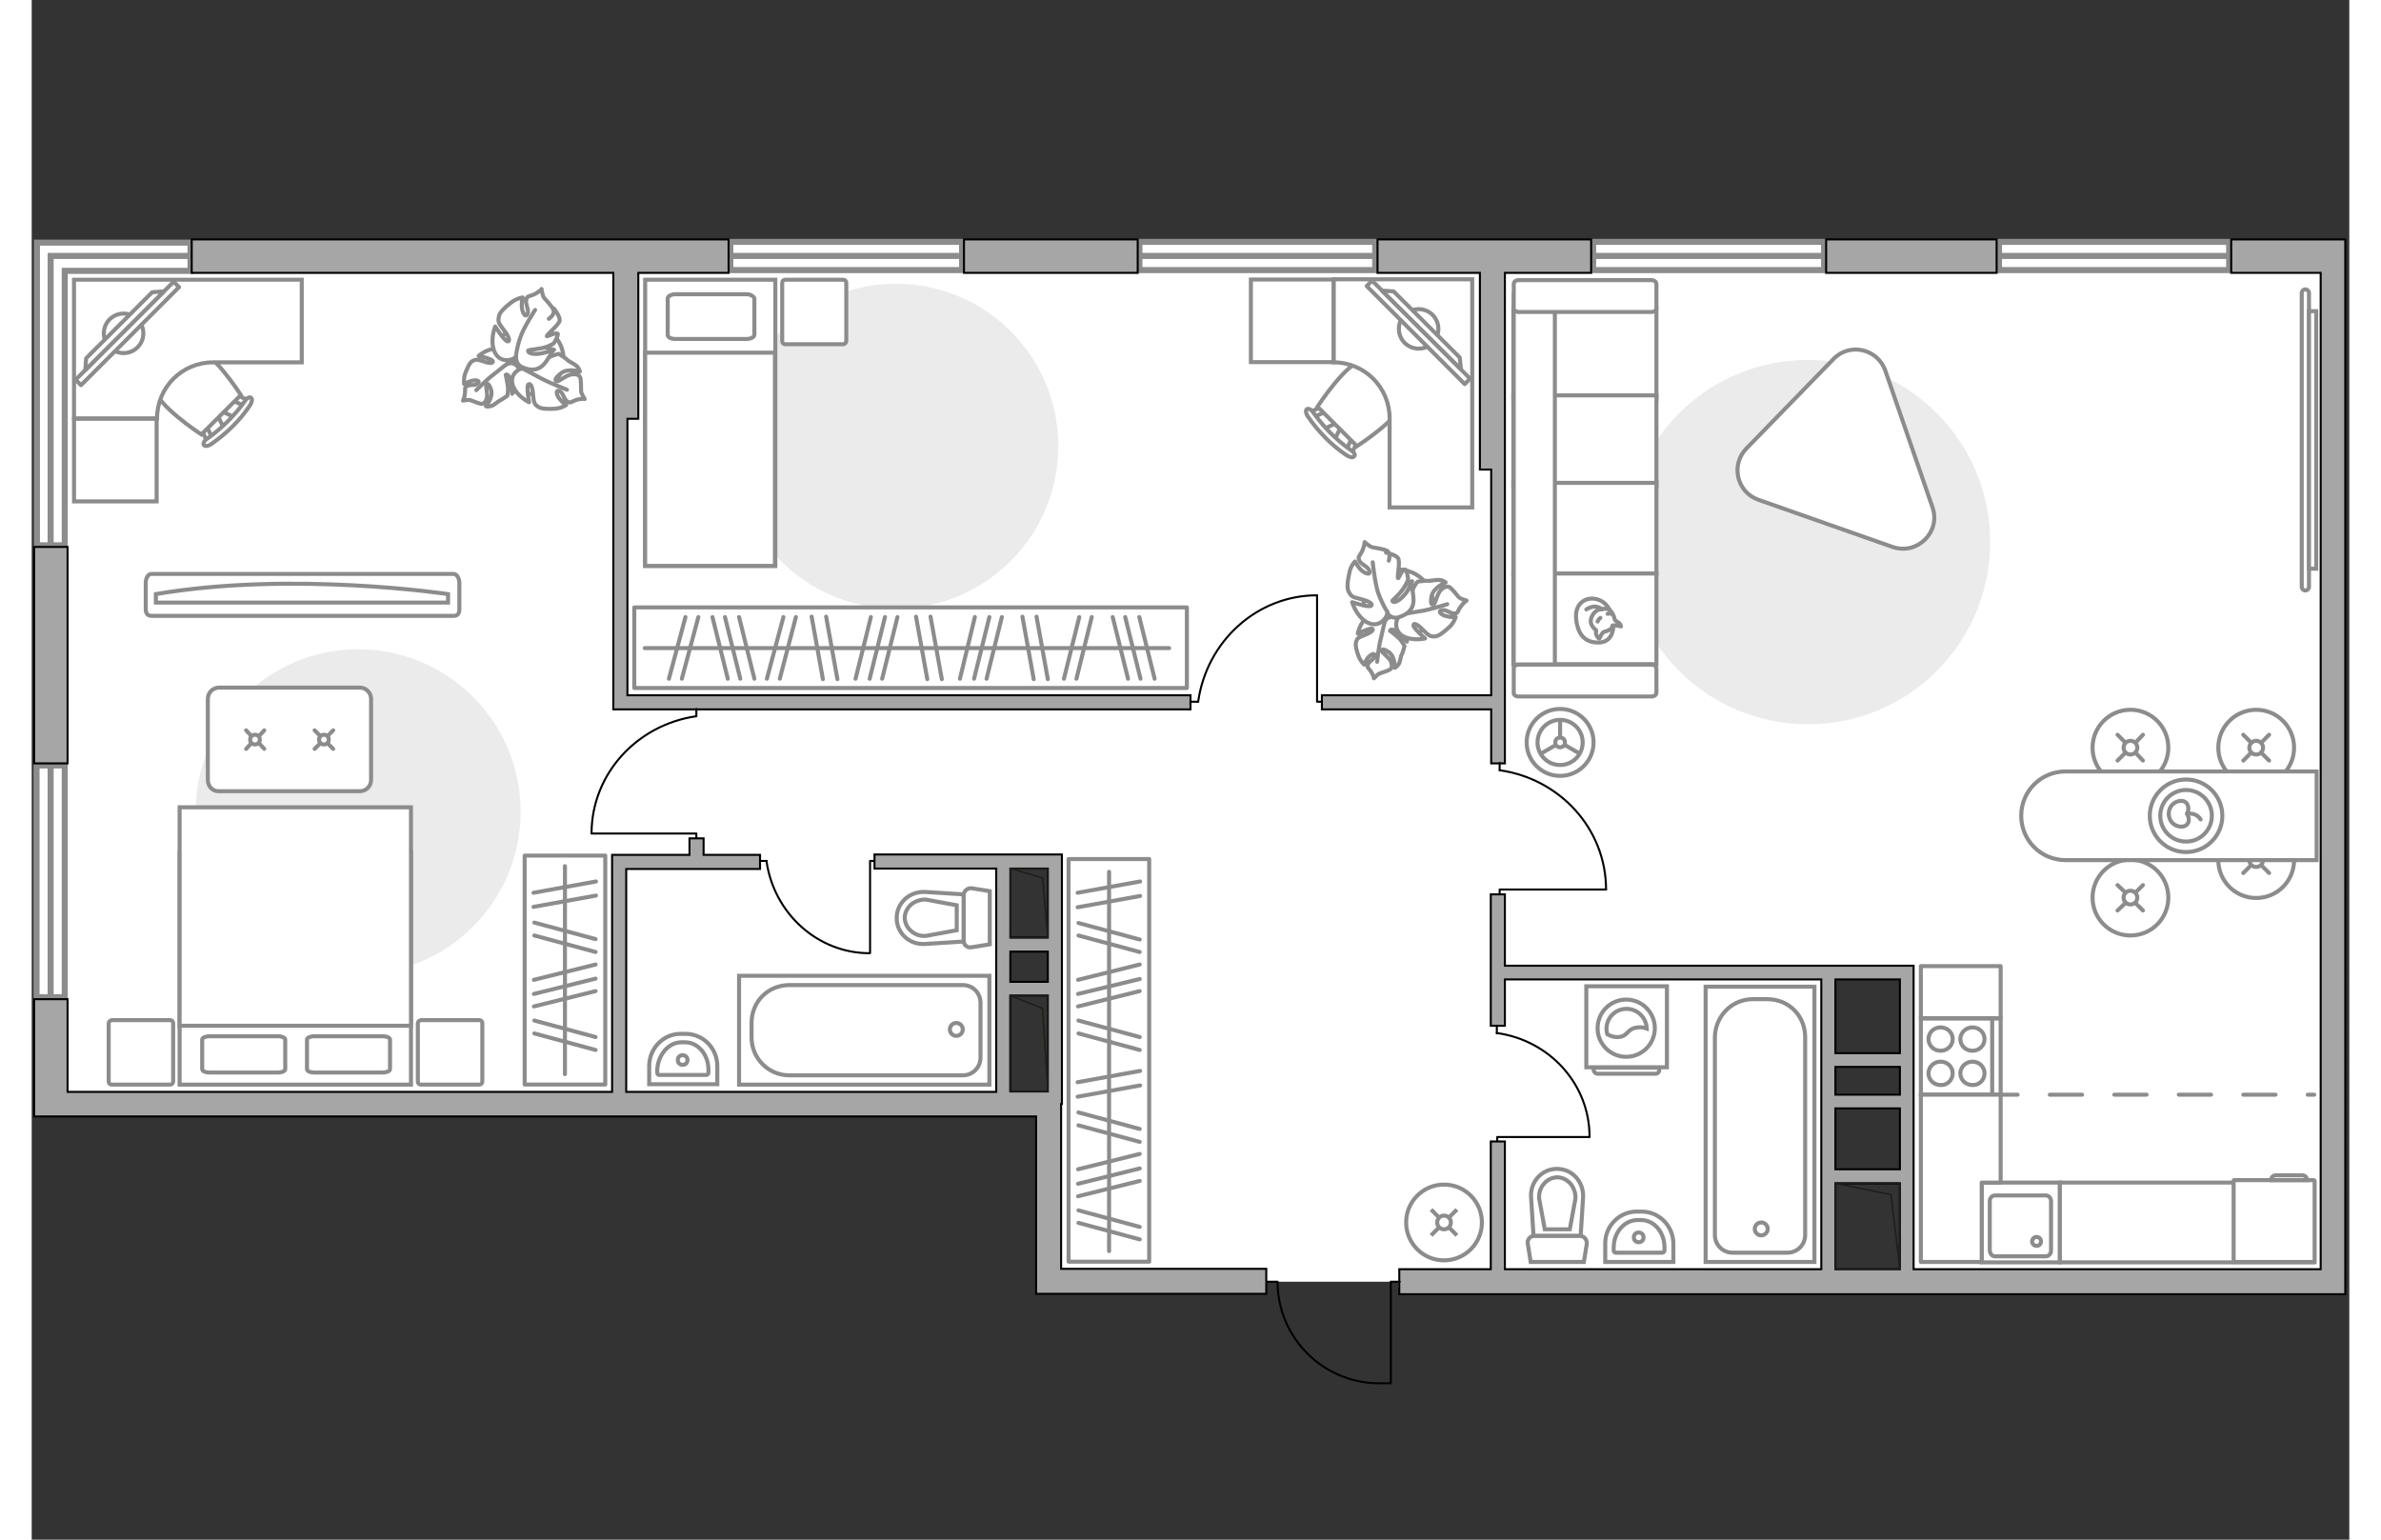 <?xml version="1.0" encoding="utf-8"?>
<!-- Generator: Adobe Illustrator 27.2.0, SVG Export Plug-In . SVG Version: 6.00 Build 0)  -->
<svg version="1.1" xmlns="http://www.w3.org/2000/svg" xmlns:xlink="http://www.w3.org/1999/xlink" x="0px" y="0px"
	 viewBox="0 0 575 382" style="enable-background:new 0 0 575 382;" xml:space="preserve" width="883" height="571">
<rect x="0" y="0" width="575" height="382" fill="#333333" stroke="none"/>
<style type="text/css">
	.st0{fill:#FFFFFF;}
	.st1{fill:#FFFFFF;stroke:#8C8C8C;stroke-width:1.5;stroke-linecap:round;stroke-miterlimit:10;}
	.st2{fill:none;stroke:#8C8C8C;stroke-width:1.5;stroke-linecap:round;stroke-miterlimit:10;}
	.st3{fill:#A6A6A6;stroke:#000000;stroke-width:0.5;stroke-miterlimit:10;}
	.st4{fill:none;stroke:#000000;stroke-width:0.5;stroke-linecap:round;stroke-linejoin:round;stroke-miterlimit:10;}
	.st5{fill:none;stroke:#1E1E1C;stroke-width:0.4;stroke-linecap:round;stroke-linejoin:round;stroke-miterlimit:10;}
	.st6{fill:none;stroke:#8C8C8C;stroke-linecap:round;stroke-linejoin:round;stroke-miterlimit:10;stroke-dasharray:8;}
	.st7{fill:#FFFFFF;stroke:#8C8C8C;stroke-miterlimit:10;}
	.st8{fill:#EBEBEB;}
	.st9{fill:#FFFFFF;stroke:#8C8C8C;stroke-linecap:round;stroke-linejoin:round;stroke-miterlimit:10;}
	.st10{fill:#FFFFFF;stroke:#8C8C8C;stroke-linecap:round;stroke-miterlimit:10;}
	.st11{fill:none;stroke:#8C8C8C;stroke-linecap:round;stroke-linejoin:round;stroke-miterlimit:10;}
	.st12{fill-rule:evenodd;clip-rule:evenodd;fill:#FFFFFF;fill-opacity:0.1;stroke:#8C8C8C;stroke-miterlimit:10;}
</style>
<g id="bg_1_">
	<polygon class="st0" points="3.1,63.4 3.1,273.9 239.5,273.9 239.5,213.8 254,213.8 254,273.9 445.8,273.9 445.8,241.3 
		465.2,241.3 465.2,273.9 569.6,273.9 569.6,63.4 	"/>
	<polygon class="st0" points="254.4,221.8 254.4,319.5 304.8,319.5 304.8,318 339.1,318 339.1,319.5 444.3,319.5 444.3,241.3 
		466.8,241.3 466.8,319.5 569,319.5 569,221.8 	"/>
</g>
<g id="windows_1_">
	<g>
		
			<rect x="173.4" y="60" transform="matrix(-1 -4.612814e-07 4.612814e-07 -1 404.229 127.011)" class="st1" width="57.5" height="7"/>
		<line class="st1" x1="230.9" y1="63.5" x2="173.4" y2="63.5"/>
	</g>
	<g>
		
			<rect x="-24" y="215.2" transform="matrix(-1.148708e-07 1 -1 -1.148708e-07 223.402 213.907)" class="st1" width="57.5" height="7"/>
		<line class="st1" x1="4.7" y1="189.9" x2="4.7" y2="247.4"/>
	</g>
	<g>
		
			<rect x="274.9" y="60" transform="matrix(-1 -4.538351e-07 4.538351e-07 -1 608.22 127.011)" class="st1" width="58.5" height="7"/>
		<line class="st1" x1="333.3" y1="63.5" x2="274.9" y2="63.5"/>
	</g>
	<g>
		
			<rect x="387.4" y="60" transform="matrix(-1 -4.631221e-07 4.631221e-07 -1 832.093 127.011)" class="st1" width="57.3" height="7"/>
		<line class="st1" x1="444.7" y1="63.5" x2="387.4" y2="63.5"/>
	</g>
	<g>
		
			<rect x="488" y="60" transform="matrix(-1 -4.644395e-07 4.644395e-07 -1 1033.187 127.011)" class="st1" width="57.1" height="7"/>
		<line class="st1" x1="545.2" y1="63.5" x2="488" y2="63.5"/>
	</g>
	<polygon class="st1" points="39.4,60.2 1.3,60.2 1.3,67.2 1.3,67.2 1.3,135.3 8.2,135.3 8.2,67.2 39.4,67.2 	"/>
	<polyline class="st2" points="4.7,135.1 4.7,63.5 39.4,63.5 	"/>
</g>
<g id="plan">
	<g>
		<rect x="0.6" y="135.7" class="st3" width="8.3" height="53.7"/>
		<rect x="231.3" y="59.4" class="st3" width="43.1" height="8.3"/>
		<rect x="445.2" y="59.4" class="st3" width="42.3" height="8.3"/>
		<path class="st3" d="M545.7,59.4v8.3h22.2v247.2h-101v-75.3h-1.7h-1.7h-98v-17.7h-3.5v17.7v3.5v11.4h3.5V243H444v47.1v3.5v21.3
			h-78.5v-31.7h-3.5v31.7h-22.7v6.2h228.5h3.1h3.1V67.7v-2.9v-5.4H545.7z M447.5,264.7h16v6.9h-16V264.7z M463.5,243v18.3h-16V243
			H463.5z M447.5,275h16v15.1h-16V275z M447.5,293.6h16v21.3h-16V293.6z"/>
		<path class="st3" d="M255.6,273.9v-3.1v-58.8h-2.4h-1.1h-43v3.5h30.2v17.1v3.5v7.5v3.5v23.8h-91.8v-55.3h33.2v-3.5h-14v-4.1h-3.5
			v4.1h-15.7h-3.5v3.5v55.3H8.9v-23H0.6V277h4.1h4.1h240.4v44h1.6h4.6h50.9v-6.2h-50.9V273.9z M242.8,215.5h9.3v17.1h-9.3V215.5z
			 M242.8,236.1h9.3v7.5h-9.3V236.1z M242.8,270.8V247h9.3v23.8h-2.8H242.8z"/>
		<polygon class="st3" points="144.3,102.4 144.3,103.9 144.3,176 144.9,176 147.8,176 287.5,176 287.5,172.5 147.8,172.5 
			147.8,103.9 150.5,103.9 150.5,67.7 172.9,67.7 172.9,59.4 39.7,59.4 39.7,67.7 144.3,67.7 		"/>
		<polygon class="st3" points="362.1,189.4 365.5,189.4 365.5,116.5 365.5,105.9 365.5,67.7 386.9,67.7 386.9,59.4 333.9,59.4 
			333.9,67.7 359.3,67.7 359.3,116.5 362.1,116.5 362.1,172.5 320.1,172.5 320.1,176 362.1,176 		"/>
	</g>
	<path class="st4" d="M339.4,318h-2.2l0,25.2h-2.9c-13.9,0-25.2-11.3-25.2-25.2v0h-2.7"/>
	<g>
		<polyline class="st5" points="242.8,247 250.8,250.2 252.1,270.8 		"/>
		
			<rect x="235.5" y="254.3" transform="matrix(1.741213e-07 1 -1 1.741213e-07 506.352 11.485)" class="st5" width="23.8" height="9.3"/>
	</g>
	<g>
		<polyline class="st5" points="242.8,215.5 250.8,217.8 252.1,232.6 		"/>
		
			<rect x="238.9" y="219.4" transform="matrix(2.420797e-07 1 -1 2.420797e-07 471.509 -23.357)" class="st5" width="17.1" height="9.3"/>
	</g>
	<g>
		<polyline class="st5" points="447.5,293.6 461.3,296.4 463.5,314.9 		"/>
		
			<rect x="444.8" y="296.2" transform="matrix(2.744954e-07 1 -1 2.744954e-07 759.703 -151.289)" class="st5" width="21.3" height="16"/>
	</g>
	<line class="st6" x1="468.7" y1="271.6" x2="566.3" y2="271.6"/>
	<g>
		<path id="Vector_142_00000155106382315033966630000006547728308832795523_" class="st7" d="M468.7,252.7l0,18.9h19.8l0-18.9
			L468.7,252.7z"/>
		<g id="Group_28_00000085248422451717031680000000168464013197404332_">
			<g id="Group_29_00000078029262562431549470000001348101438076583820_">
				<path id="Vector_143_00000157268052675950762620000011030180510889556630_" class="st7" d="M476.6,266.3c0-1.6-1.3-2.9-3-2.9
					c-1.7,0-3,1.3-3,2.9c0,1.6,1.3,2.9,3,2.9C475.3,269.3,476.6,267.9,476.6,266.3z"/>
				<path id="Vector_144_00000127033040635781661910000001214769227053921156_" class="st7" d="M484.5,266.3c0-1.6-1.3-2.9-3-2.9
					c-1.6,0-3,1.3-3,2.9c0,1.6,1.3,2.9,3,2.9C483.2,269.3,484.5,267.9,484.5,266.3z"/>
			</g>
			<g id="Group_30_00000139256203312491858320000014804954784139803028_">
				<path id="Vector_145_00000112610857854445844930000015519985703975241608_" class="st7" d="M476.6,257.8c0-1.6-1.3-2.9-3-2.9
					c-1.7,0-3,1.3-3,2.9c0,1.6,1.3,2.9,3,2.9C475.3,260.7,476.6,259.4,476.6,257.8z"/>
				<path id="Vector_146_00000150102749813752419110000017475020136412184455_" class="st7" d="M484.5,257.8c0-1.6-1.3-2.9-3-2.9
					c-1.6,0-3,1.3-3,2.9c0,1.6,1.3,2.9,3,2.9C483.2,260.7,484.5,259.4,484.5,257.8z"/>
			</g>
		</g>
		<path id="Vector_147_00000133490679279149786420000011031304796030614156_" class="st7" d="M486.4,271.6l0-18.7"/>
	</g>
	<g>
		<g id="Group_27_00000101076105285780110510000015950584028061534363_">
			<path id="Vector_140_00000179648080110149117630000001354489580687780780_" class="st7" d="M503.2,293.4l-19.4,0l0,19.8l19.4,0
				L503.2,293.4z"/>
		</g>
		<path id="Vector_141_00000008838805456241928600000007798342040951421844_" class="st7" d="M487.1,311.7l12.6,0
			c0.7,0,1.3-0.6,1.3-1.4l0-12.3c0-0.8-0.6-1.4-1.3-1.4l-12.6,0c-0.7,0-1.3,0.6-1.3,1.4l0,12.3C485.9,311.1,486.4,311.7,487.1,311.7
			z"/>
		<path id="Vector_139_00000104697918529073357550000004927692812112476589_" class="st7" d="M497.4,306.9c0.7,0,1.1,0.5,1.1,1.1
			c0,0.7-0.5,1.1-1.1,1.1c-0.6,0-1.1-0.5-1.1-1.1C496.3,307.4,496.8,306.9,497.4,306.9z"/>
	</g>
</g>
<g id="furniture_1_">
	<path id="Vector_00000025417973254006036120000008209339923705525379_" class="st8" d="M440.7,179.7c25,0,45.2-20.2,45.2-45.2
		s-20.2-45.2-45.2-45.2c-25,0-45.2,20.2-45.2,45.2S415.7,179.7,440.7,179.7z"/>
	<rect x="503.2" y="293.4" class="st9" width="63.1" height="19.8"/>
	<polygon class="st9" points="468.7,271.6 468.7,293.4 468.7,313.1 483.8,313.1 483.8,293.4 488.5,293.4 488.5,271.6 	"/>
	<rect x="468.7" y="239.7" class="st9" width="19.8" height="12.9"/>
	<g id="Group_34_00000062159650451268044040000004785746550950666654_">
		<path id="Vector_158_00000034802637886187685900000001777922718310534830_" class="st4" d="M390.6,220.7h-26.4v1.1"/>
		<path id="Vector_159_00000051355051623557364140000010807665934006854802_" class="st4" d="M364.2,189.3v1.8"/>
		<path id="Vector_160_00000182501729141429739370000018415798076648606857_" class="st4" d="M364.2,191.1
			c14.9,2.1,26.4,14.5,26.4,29.6"/>
	</g>
	<g>
		<path class="st7" d="M565,145.6c0,0.5-0.4,0.9-0.9,0.9c-0.5,0-0.9-0.4-0.9-0.9V72.7c0-0.5,0.4-0.9,0.9-0.9c0.5,0,0.9,0.4,0.9,0.9
			V145.6z"/>
		<rect x="565" y="77.2" class="st7" width="1.8" height="63.9"/>
	</g>
	<g>
		<circle class="st7" cx="379.2" cy="184.2" r="8.3"/>
		<circle class="st7" cx="379.2" cy="184.2" r="5.6"/>
		<circle class="st7" cx="379.2" cy="184.2" r="1.2"/>
		<path class="st7" d="M379.2,184.2"/>
		<line class="st7" x1="379.2" y1="183.1" x2="379.2" y2="178.7"/>
		<line class="st7" x1="380.3" y1="184.8" x2="384.1" y2="187"/>
		<line class="st7" x1="378.2" y1="184.8" x2="374.4" y2="187"/>
	</g>
	<g>
		<circle class="st10" cx="520.7" cy="185.5" r="9.4"/>
		<line class="st10" x1="523.8" y1="182.3" x2="522" y2="184.2"/>
		<circle class="st10" cx="520.7" cy="185.5" r="1.7"/>
		<line class="st10" x1="519.4" y1="186.8" x2="517.5" y2="188.7"/>
		<line class="st10" x1="523.8" y1="188.7" x2="522" y2="186.8"/>
		<line class="st10" x1="519.4" y1="184.2" x2="517.5" y2="182.3"/>
	</g>
	<g>
		<circle class="st10" cx="520.7" cy="222.7" r="9.4"/>
		<line class="st10" x1="523.8" y1="219.6" x2="522" y2="221.4"/>
		<circle class="st10" cx="520.7" cy="222.7" r="1.7"/>
		<line class="st10" x1="519.4" y1="224.1" x2="517.5" y2="225.9"/>
		<line class="st10" x1="523.8" y1="225.9" x2="522" y2="224.1"/>
		<line class="st10" x1="519.4" y1="221.4" x2="517.5" y2="219.6"/>
	</g>
	<g>
		<circle class="st10" cx="551.9" cy="185.5" r="9.4"/>
		<line class="st10" x1="555.1" y1="182.3" x2="553.2" y2="184.2"/>
		<circle class="st10" cx="551.9" cy="185.5" r="1.7"/>
		<line class="st10" x1="550.6" y1="186.8" x2="548.7" y2="188.7"/>
		<line class="st10" x1="555.1" y1="188.7" x2="553.2" y2="186.8"/>
		<line class="st10" x1="550.6" y1="184.2" x2="548.7" y2="182.3"/>
	</g>
	<g>
		<circle class="st10" cx="551.9" cy="213.4" r="9.4"/>
		<line class="st10" x1="555.1" y1="210.2" x2="553.2" y2="212.1"/>
		<circle class="st10" cx="551.9" cy="213.4" r="1.7"/>
		<line class="st10" x1="550.6" y1="214.7" x2="548.7" y2="216.6"/>
		<line class="st10" x1="555.1" y1="216.6" x2="553.2" y2="214.7"/>
		<line class="st10" x1="550.6" y1="212.1" x2="548.7" y2="210.2"/>
	</g>
	<g>
		<path class="st7" d="M493.6,202.4L493.6,202.4c0-6.1,4.9-11,11-11h62.3v22h-62.3C498.5,213.4,493.6,208.5,493.6,202.4z"/>
		<circle class="st11" cx="534.5" cy="202.4" r="9"/>
		<circle class="st11" cx="534.5" cy="202.4" r="6.4"/>
		<path class="st11" d="M533.3,205.1c-1.7,0-3.1-1.4-3.1-3.2s1.4-3.2,3.1-3.2s2.2,1.9,1.4,3.2C535.7,203.4,535.1,205.1,533.3,205.1z
			"/>
		<path class="st11" d="M538.1,203.3c0,0-0.9-1.7-3.1-1.4"/>
	</g>
	<g>
		<path id="Vector_54_00000037663499257848044300000003087561807362634378_" class="st7" d="M367.6,76.5V99l35.5,0V76.5L367.6,76.5z
			"/>
		<path id="Vector_55_00000147202964266677427550000017923709934680826297_" class="st7" d="M367.6,98.1v22.5l35.5,0V98.1
			L367.6,98.1z"/>
		<path id="Vector_56_00000141447526763151428550000005222021279674720655_" class="st7" d="M367.6,119.8l0,22.5l35.5,0l0-22.5
			L367.6,119.8z"/>
		<path id="Vector_56_00000093871494560641224970000017414629582733739184_" class="st7" d="M367.6,142.3v22.5h35.5v-22.5
			L367.6,142.3z"/>
		<path id="Vector_57_00000067203495986563773800000002732143414394761407_" class="st7" d="M377.9,75.8l-10.2-2.6l0,91.7h10.2
			L377.9,75.8z"/>
		<path id="Vector_58_00000120542618124397404880000002466696586982549161_" class="st7" d="M368.9,77.4l33,0c0.7,0,1.2-0.4,1.2-1
			v-5.9c0-0.5-0.5-1-1.2-1l-33,0c-0.7,0-1.2,0.4-1.2,1v5.9C367.6,76.9,368.2,77.4,368.9,77.4z"/>
		<path id="Vector_59_00000034057762375157503310000000918541373311742653_" class="st7" d="M368.9,172.8l33,0c0.7,0,1.2-0.4,1.2-1
			v-5.9c0-0.5-0.5-1-1.2-1h-33c-0.7,0-1.2,0.4-1.2,1v5.9C367.6,172.4,368.2,172.8,368.9,172.8z"/>
		<g>
			<path class="st9" d="M392.4,155.4c0,0,0.1,3.7-3.3,4c-3.4,0.2-5.4-1.6-5.9-5.6c-0.5-4,2.2-5.7,4.8-5.2
				C390.6,149.1,392.4,151.6,392.4,155.4z"/>
			<path class="st9" d="M390,156.8c0,0-0.5,0.4-0.8,1.1c-0.2,0.7-0.4,0.5-0.4,0.5s-0.8-0.7-0.7-1.6c0.1-0.5,0-0.5,0-0.5
				s-1.1-0.7-1.3-2c-0.1-1.3,1-2.7,1.9-3c0.9-0.3,2.1-0.4,2.7,0s1.2,1.5,1.3,2.2c0.1,0.7,1.1,0.8,1.4,1.4c0.3,0.7,0.2,0.5,0.2,0.5
				s-1.8-0.4-2.1-0.2C392.1,155.5,392.3,156.2,390,156.8z"/>
			<path class="st9" d="M389.2,153.3c0,0-0.4,0.2-0.7,0.9"/>
			<path class="st9" d="M391,152.3c0,0,0.5-0.2,1,0"/>
			<path class="st11" d="M389.5,151.2c0,0-0.2-0.5-1.5-0.7c-1.1-0.1-2.3,0.7-2.3,0.7"/>
		</g>
	</g>
	<path class="st9" d="M447,89.1l-21.6,22.2c-3.9,4-2.4,10.8,3,12.7l33.3,11.7c6.1,2.1,12-3.7,9.9-9.8l-11.7-33.9
		C458,86.5,451,84.9,447,89.1z"/>
	<g>
		<path id="Vector_8_00000009553930374241963710000005674729828383934653_" class="st7" d="M566.2,292.8h-19.8
			c-0.1,0-0.1,0.1-0.1,0.1v20.2h20.1V293C566.3,292.9,566.3,292.8,566.2,292.8z"/>
		<path id="Vector_9_00000061439993136780857680000015439077046308541844_" class="st7" d="M555.6,292.8h8.9c0-0.7-0.5-1.2-1.2-1.2
			h-6.5C556.1,291.6,555.6,292.1,555.6,292.8z"/>
	</g>
	<path id="Vector_00000097468562219268503890000007632262305380241329_" class="st8" d="M214.4,151c22.2,0,40.3-18,40.3-40.3
		s-18-40.3-40.3-40.3s-40.3,18-40.3,40.3S192.1,151,214.4,151z"/>
	<g id="Group_34_00000076577589120837296080000002831010884307376029_">
		<path id="Vector_158_00000170972511180548628560000013467649844229500313_" class="st4" d="M318.9,147.8v26.3h1.1"/>
		<path id="Vector_159_00000104670045867920390690000008479004589903429805_" class="st4" d="M287.6,174.1h1.8"/>
		<path id="Vector_160_00000103966213976413765430000005180708602731313848_" class="st4" d="M289.4,174.1
			c2.1-14.9,14.5-26.4,29.5-26.4"/>
	</g>
	<g>
		<g id="Group_2_00000145058521975910707470000014370814004959419313_">
			<g id="Group_3_00000085210424942230586320000009352702522738680467_">
				<path id="Vector_10_00000174568559141175484790000002380195484938255236_" class="st7" d="M323.2,109.2l1.8-3.7l-0.8-0.8
					l-3.7,1.8L323.2,109.2z"/>
			</g>
			<g id="Group_4_00000078019946062901879940000002388655192745469107_">
				<path id="Vector_11_00000050621040770845385510000000966139962307213206_" class="st7" d="M320.7,101.2
					c-0.2-0.2-0.6-0.3-0.8-0.2l-3.1,1.4c-0.3,0.2-0.3,0.5-0.1,0.9c0.2,0.4,0.7,0.5,0.9,0.4l3.1-1.4c0.3-0.2,0.3-0.5,0.1-0.9
					C320.8,101.3,320.8,101.3,320.7,101.2z"/>
			</g>
			<g id="Group_5_00000181078555672297008860000015936979190604293553_">
				<path id="Vector_12_00000143577033681843625360000010837217055835749558_" class="st7" d="M328.5,109c-0.1-0.1-0.1-0.1-0.2-0.2
					c-0.4-0.2-0.7-0.2-0.9,0.1l-1.4,3.1c-0.2,0.3,0.1,0.7,0.5,0.9c0.4,0.2,0.7,0.2,0.9-0.1l1.4-3.1
					C328.8,109.6,328.7,109.3,328.5,109z"/>
			</g>
			<path id="Vector_13_00000121984040216522091210000009347477018055842195_" class="st7" d="M340.3,99.2c0-3.4-6.4-9.8-9.8-9.8
				c-4,0-11.5,11.5-11.5,11.5l9.8,9.8C328.8,110.7,340.3,103.3,340.3,99.2z"/>
			<path id="Vector_14_00000129885274754568342480000004648484795420545979_" class="st7" d="M327.3,111.7c-3.7-2.6-6.8-5.8-9.3-9.3
				c-0.5-0.8-1.2-1.1-1.6-0.9c-0.4,0.2-0.3,1.1,0.2,1.8c2.6,3.8,5.9,7.2,9.7,9.7c0.8,0.5,1.6,0.6,1.8,0.2
				C328.5,112.9,328.1,112.2,327.3,111.7z"/>
		</g>
		<path class="st7" d="M357.4,125.8V80.2V69.3h0v0H323v20.6l0,0c7.7,0,13.9,6.2,13.9,13.9v22.1H357.4z"/>
		
			<rect x="302.5" y="69.3" transform="matrix(-1.836970e-16 1 -1 -1.836970e-16 392.284 -233.152)" class="st7" width="20.5" height="20.5"/>
		<g>
			<circle class="st9" cx="344.1" cy="81.6" r="4.9"/>
			<g>
				
					<rect x="326.9" y="81.6" transform="matrix(0.707 0.707 -0.707 0.707 159.128 -219.18)" class="st9" width="34.4" height="1.9"/>
				<polygon class="st9" points="354.3,88.7 337.9,72.3 335,72.1 354.6,91.6 				"/>
			</g>
		</g>
	</g>
	<g>
		<path id="Vector_60_00000147923021167405094690000005678326823098399901_" class="st7" d="M335.7,157.9c4.4,1.9,9.5-0.2,11.3-4.6
			c1.9-4.4-0.2-9.5-4.6-11.3c-4.4-1.9-9.5,0.2-11.3,4.6S331.3,156.1,335.7,157.9z"/>
		<path class="st9" d="M335.7,154.2c0,0,0.6-1.4,2.3-1.1c1.7,0.3,3.1,1.1,3.2,3.5c0.1,2.4,0,2.6,0,2.6s-1.5-2-2.8-2.7
			c-1.2-0.6-1.4-0.1-1.4,0c0.1,0.1,2.1,1.5,2.8,2.5c0.7,1,0.8,1.3,0.8,1.3s-0.5,1.9-0.7,2.1c-0.2,0.2-0.3,1.5-0.7,2.3
			c-0.4,0.7-1,1-1,1s0.1-2.8-1.5-3.9c-1.6-1.1-1.8-0.6-1.7-0.2c0.1,0.4,1.8,1.5,2.2,2.5c0.4,1,0.3,1.7-0.2,2c-0.4,0.3-2.1,0.8-2.6,1
			c-0.5,0.2-1.4,1.2-1.4,1.2s-0.1-0.8-0.8-1.8c-0.7-1-0.9-0.8-0.7-1.6c0.2-0.8,1.6-1.3,1.7-2.2c0.1-0.9-1-0.3-1.7,0.5
			c-0.6,0.8-0.9,1.7-0.9,1.7s-0.9-0.8-1.4-2.1c-0.5-1.3-0.9-2.8-0.6-3.6s0.4-1,2-1.6c1.6-0.6,2.5-1.3,2-1.6
			c-0.5-0.3-3.6,1.2-3.6,1.2s0.5-2.8,2.5-4.2C333.5,151.4,335.4,153,335.7,154.2z"/>
		<path class="st11" d="M333.8,164.2c0,0,0.4-3.9,0.9-5.7c0.3-1.2,0.8-3.4,1-4.3c0.3-1.3,1-2.5,2-3.5"/>
		<path class="st9" d="M339.7,152.5c0,0-1.8,0-2.2-2c-0.4-1.9-0.3-3.9,2.3-5.1c2.6-1.2,2.7-1.2,2.7-1.2s-1.5,2.6-1.6,4.2
			c-0.1,1.6,0.5,1.6,0.6,1.5c0.1-0.1,0.7-2.9,1.4-4.2s1-1.4,1-1.4s2.2-0.3,2.6-0.2c0.4,0.1,1.8-0.3,2.8-0.2c1,0.1,1.5,0.6,1.5,0.6
			s-3,1.2-3.5,3.4c-0.4,2.2,0.2,2.3,0.6,2c0.4-0.3,0.8-2.6,1.7-3.5c0.9-0.9,1.7-1,2.2-0.7c0.5,0.3,1.8,1.9,2.2,2.4
			c0.4,0.5,2,0.9,2,0.9s-0.8,0.5-1.6,1.7c-0.8,1.2-0.4,1.4-1.4,1.5c-1,0.1-2.1-1.1-3.2-0.8c-1.1,0.3,0.1,1.3,1.3,1.5
			c1.2,0.3,2.2,0.2,2.2,0.2s-0.4,1.4-1.6,2.5c-1.2,1.1-2.6,2.3-3.6,2.3c-1,0-1.3,0-2.7-1.4c-1.4-1.5-2.5-2.1-2.6-1.4
			c-0.1,0.7,2.9,3.3,2.9,3.3s-3.2,0.8-5.7-0.7C337.7,156.1,338.5,153.2,339.7,152.5z"/>
		<path class="st11" d="M351.2,149.9c0,0-4.4,1.4-6.5,1.7c-1.4,0.2-4,0.7-5.1,0.9c-1.6,0.3-3.2,0.1-4.6-0.5"/>
		<g>
			<path class="st9" d="M336.7,139.1c0.4-1.4,0.1-2.1-0.5-2.5c-0.6-0.3-2.8-0.7-3.5-0.8s-2-1.3-2-1.3s0,1-0.7,2.4
				c-0.7,1.4-1,1.1-0.6,2.2c0.4,1,2.2,1.4,2.5,2.6c0.3,1.2-1.3,0.5-2.2-0.4c-0.9-1-1.4-2-1.4-2s-1.1,1.1-1.4,2.9
				c-0.4,1.8-0.7,3.7-0.1,4.7c0.6,1,0.7,1.2,2.8,1.7c2.1,0.5,3.3,1.2,2.7,1.7c-0.6,0.5-4.7-0.9-4.7-0.9s1,3.5,3.7,5
				c2.7,1.5,4.9-0.8,5-2.3c0,0,1,1.7,3,1c2-0.7,3.8-1.9,3.5-4.9c-0.3-3-0.4-3.2-0.4-3.2s-1.6,2.8-3.1,3.8c-1.4,1-1.8,0.4-1.7,0.2
				c0.1-0.1,2.4-2.2,3.1-3.6c0.8-1.4,0.8-1.7,0.8-1.7s-0.3-2.4-0.8-2.4c-0.7,0-1.6,2.3-1.7,2.2c-0.3-0.3,0.6-4.2,0-5
				c-0.6-0.9-3-1.4-3-1.4"/>
			<path class="st11" d="M332.7,139.5c0,0,0.6,5.5,1.4,7.7c0.5,1.4,1.4,3.4,2.3,4.7"/>
		</g>
	</g>
	<rect x="149.5" y="150.7" class="st11" width="137.1" height="20"/>
	<line class="st11" x1="193.5" y1="153" x2="196.3" y2="168.5"/>
	<line class="st11" x1="197.1" y1="153" x2="199.9" y2="168.5"/>
	<line class="st11" x1="186.5" y1="153.1" x2="182.4" y2="168.4"/>
	<line class="st11" x1="189.6" y1="153.1" x2="185.6" y2="168.4"/>
	<line class="st11" x1="162.2" y1="153.1" x2="158.1" y2="168.4"/>
	<line class="st11" x1="165.4" y1="153.1" x2="161.3" y2="168.4"/>
	<line class="st11" x1="168.9" y1="153.1" x2="172.7" y2="168.4"/>
	<line class="st11" x1="175.5" y1="153.1" x2="179.3" y2="168.4"/>
	<line class="st11" x1="172" y1="153.1" x2="175.8" y2="168.4"/>
	<line class="st11" x1="268.2" y1="153.1" x2="272" y2="168.4"/>
	<line class="st11" x1="274.8" y1="153.1" x2="278.6" y2="168.4"/>
	<line class="st11" x1="271.3" y1="153.1" x2="275.1" y2="168.4"/>
	<line class="st11" x1="214.8" y1="153.1" x2="211" y2="168.4"/>
	<line class="st11" x1="208.2" y1="153.1" x2="204.4" y2="168.4"/>
	<line class="st11" x1="211.7" y1="153.1" x2="207.9" y2="168.4"/>
	<line class="st11" x1="219.4" y1="153" x2="222.2" y2="168.5"/>
	<line class="st11" x1="223" y1="153" x2="225.8" y2="168.5"/>
	<line class="st11" x1="245.8" y1="153" x2="248.6" y2="168.5"/>
	<line class="st11" x1="249.3" y1="153" x2="252.1" y2="168.5"/>
	<line class="st11" x1="240.7" y1="153.1" x2="236.9" y2="168.4"/>
	<line class="st11" x1="234" y1="153.1" x2="230.3" y2="168.4"/>
	<line class="st11" x1="237.6" y1="153.1" x2="233.8" y2="168.4"/>
	<line class="st11" x1="263" y1="153.1" x2="259.2" y2="168.4"/>
	<line class="st11" x1="259.9" y1="153.1" x2="256.1" y2="168.4"/>
	<line class="st11" x1="152.1" y1="160.8" x2="282.2" y2="160.8"/>
	<g>
		<path id="Vector_2_00000150796876893503510350000000860533777324055694_" class="st7" d="M152.2,140.4h32.3v-71h-32.3V140.4z"/>
		<path id="Vector_3_00000023999901222678331230000017996089038756465553_" class="st7" d="M184.5,140.4h-32.3V87.5h28.4h3.8v7.2
			V140.4z"/>
		<path id="Vector_4_00000008854933125752039580000017751652401875803291_" class="st11" d="M177.4,73h-17.7c-1,0-1.9,0.5-1.9,1v9.1
			c0,0.6,0.8,1,1.9,1h17.7c1,0,1.9-0.5,1.9-1V74C179.1,73.5,178.3,73,177.4,73z"/>
	</g>
	<path id="Vector_5_00000155868617412486618100000004096994878496041658_" class="st9" d="M202.1,84.6V70.2c0-0.5-0.3-0.8-0.8-0.8
		H187c-0.5,0-0.8,0.3-0.8,0.8v14.4c0,0.5,0.3,0.8,0.8,0.8h14.4C201.8,85.3,202.1,85,202.1,84.6z"/>
	<path id="Vector_00000109019151265912193930000015904052700009154948_" class="st8" d="M81,241.7c22.2,0,40.3-18,40.3-40.3
		s-18-40.3-40.3-40.3s-40.3,18-40.3,40.3S58.7,241.7,81,241.7z"/>
	<g id="Group_34_00000026866827408560584050000017519470293684454045_">
		<path id="Vector_158_00000134230467657806943070000006108173497177004734_" class="st4" d="M139,206.8l25.9,0v1.1"/>
		<path id="Vector_159_00000155829345018589270500000014971590305993275806_" class="st4" d="M164.9,175.9v1.8"/>
		<path id="Vector_160_00000091016081368568595960000015968237200680476592_" class="st4" d="M164.9,177.7
			c-14.7,2.1-26,14.3-26,29.1"/>
	</g>
	<g>
		<path id="Vector_98_00000088829828703693069310000001355212679799149228_" class="st7" d="M94.1,211.6H36.7v57.5h57.4V211.6z"/>
		<path id="Vector_99_00000116925763511003238900000013413156342603635890_" class="st7" d="M36.7,200.3h57.4v54.2H43.5h-6.8v-7.4
			V200.3z"/>
		<path id="Vector_100_00000169556931139650996470000015403549507407423874_" class="st11" d="M70.1,266.1h17c1,0,1.8-0.4,1.8-0.8
			v-7.4c0-0.4-0.8-0.8-1.8-0.8h-17c-1,0-1.8,0.4-1.8,0.8v7.4C68.4,265.8,69.1,266.1,70.1,266.1z"/>
		<path id="Vector_101_00000178888497402688464380000003421980911199491461_" class="st11" d="M44.1,266.1h17c1,0,1.8-0.4,1.8-0.8
			v-7.4c0-0.4-0.8-0.8-1.8-0.8h-17c-1,0-1.8,0.4-1.8,0.8v7.4C42.4,265.8,43.1,266.1,44.1,266.1z"/>
	</g>
	<path id="Vector_5_00000111176499834031545800000011603936406440630178_" class="st9" d="M19.1,253.9v14.4c0,0.5,0.3,0.8,0.8,0.8
		h14.4c0.5,0,0.8-0.3,0.8-0.8v-14.4c0-0.5-0.3-0.8-0.8-0.8H19.9C19.4,253.2,19.1,253.5,19.1,253.9z"/>
	<path id="Vector_5_00000150067214060875028300000016029863966484308890_" class="st9" d="M95.8,253.9v14.4c0,0.5,0.3,0.8,0.8,0.8
		H111c0.5,0,0.8-0.3,0.8-0.8v-14.4c0-0.5-0.3-0.8-0.8-0.8H96.6C96.1,253.2,95.8,253.5,95.8,253.9z"/>
	<g>
		<path class="st7" d="M43.7,193.5v-20.1c0-1.6,1.3-2.8,2.8-2.8h34.9c1.6,0,2.8,1.3,2.8,2.8v20.1c0,1.6-1.3,2.8-2.8,2.8H46.5
			C44.9,196.4,43.7,195.1,43.7,193.5z"/>
		<g>
			<g>
				<line class="st10" x1="74.8" y1="181.2" x2="73.4" y2="182.6"/>
				<circle class="st10" cx="72.5" cy="183.5" r="1.2"/>
				<line class="st10" x1="71.6" y1="184.4" x2="70.2" y2="185.8"/>
				<line class="st10" x1="70.2" y1="181.2" x2="71.6" y2="182.6"/>
				<line class="st10" x1="73.4" y1="184.4" x2="74.8" y2="185.8"/>
			</g>
			<g>
				<line class="st10" x1="57.7" y1="181.2" x2="56.4" y2="182.6"/>
				<circle class="st10" cx="55.4" cy="183.5" r="1.2"/>
				<line class="st10" x1="54.5" y1="184.4" x2="53.2" y2="185.8"/>
				<line class="st10" x1="53.2" y1="181.2" x2="54.5" y2="182.6"/>
				<line class="st10" x1="56.4" y1="184.4" x2="57.7" y2="185.8"/>
			</g>
		</g>
	</g>
	<g>
		<path id="Vector_90_00000109708559190515217130000007955479693386701204_" class="st7" d="M104.7,142.4c0.7,0,1.4,1,1.4,2.2v6.6
			c0,1.2-0.6,1.6-1.4,1.6h-75c-0.7,0-1.4-0.4-1.4-1.6v-6.6c0-1.2,0.6-2.2,1.4-2.2H104.7z"/>
		<path id="Vector_91_00000115479406128729028410000008711535496467132085_" class="st7" d="M30.8,149.5h72.5l0-2.1
			c0,0-38.5-5.8-72.5,0L30.8,149.5z"/>
	</g>
	<g>
		<g id="Group_2_00000031168330592412223410000002218074648420964250_">
			<g id="Group_3_00000100360487053612408760000015039069697975897229_">
				<path id="Vector_10_00000037692773248077237570000015481777710604614545_" class="st7" d="M50.4,103.6l-3.7-1.8l-0.8,0.8
					l1.8,3.7L50.4,103.6z"/>
			</g>
			<g id="Group_4_00000009582366539632046550000002992295789627884469_">
				<path id="Vector_11_00000054981593319635736940000011837361283561540740_" class="st7" d="M42.5,106.1c-0.2,0.2-0.3,0.6-0.2,0.8
					l1.4,3.1c0.2,0.3,0.5,0.3,0.9,0.1c0.4-0.2,0.5-0.7,0.4-0.9l-1.4-3.1c-0.2-0.3-0.5-0.3-0.9-0.1C42.5,106.1,42.5,106.1,42.5,106.1
					z"/>
			</g>
			<g id="Group_5_00000125587740817084022670000013275416017110437775_">
				<path id="Vector_12_00000170961573746716864200000009360600013160631207_" class="st7" d="M50.2,98.4c-0.1,0.1-0.1,0.1-0.2,0.2
					c-0.2,0.4-0.2,0.7,0.1,0.9l3.1,1.4c0.3,0.2,0.7-0.1,0.9-0.5c0.2-0.4,0.2-0.7-0.1-0.9L51,98C50.8,98,50.5,98.1,50.2,98.4z"/>
			</g>
			<path id="Vector_13_00000018928571312802788540000002766903307564019876_" class="st7" d="M40.4,86.5c-3.4,0-9.8,6.4-9.8,9.8
				c0,4,11.5,11.5,11.5,11.5l9.8-9.8C51.9,98,44.5,86.5,40.4,86.5z"/>
			<path id="Vector_14_00000158712448533680318620000016042066089641626781_" class="st7" d="M52.9,99.5c-2.6,3.7-5.8,6.8-9.3,9.3
				c-0.8,0.5-1.1,1.2-0.9,1.6c0.2,0.4,1.1,0.3,1.8-0.2c3.8-2.6,7.2-5.9,9.7-9.7c0.5-0.8,0.6-1.6,0.2-1.8
				C54.1,98.4,53.4,98.7,52.9,99.5z"/>
		</g>
		<path class="st7" d="M67,69.4H21.4H10.5v0h0v34.4h20.6v0c0-7.7,6.2-13.9,13.9-13.9H67V69.4z"/>
		<rect x="10.5" y="103.9" class="st7" width="20.5" height="20.5"/>
		<g>
			<circle class="st9" cx="22.8" cy="82.7" r="4.9"/>
			<g>
				
					<rect x="6.5" y="81.8" transform="matrix(0.707 -0.707 0.707 0.707 -51.539 40.981)" class="st9" width="34.4" height="1.9"/>
				<polygon class="st9" points="29.9,72.5 13.5,88.9 13.3,91.8 32.8,72.3 				"/>
			</g>
		</g>
	</g>
	<g>
		<path id="Vector_60_00000090977469714742185250000012190768923605575580_" class="st7" d="M115.7,93.2c2.3,4.2,7.5,5.8,11.7,3.5
			c4.2-2.3,5.8-7.5,3.5-11.7c-2.3-4.2-7.5-5.8-11.7-3.5C115,83.7,113.5,89,115.7,93.2z"/>
		<path class="st9" d="M118,90.3c0,0,1.4-0.7,2.5,0.6c1.1,1.3,1.8,2.8,0.3,4.8c-1.5,1.9-1.6,2-1.6,2s0.1-2.6-0.5-3.8
			c-0.6-1.2-1-1-1.1-0.9c0,0.1,0.6,2.5,0.6,3.7c-0.1,1.3-0.2,1.5-0.2,1.5s-1.6,1.1-1.9,1.2c-0.3,0.1-1.2,1-2,1.3
			c-0.8,0.3-1.4,0.1-1.4,0.1s1.8-2.1,1.3-4c-0.6-1.9-1-1.6-1.2-1.3c-0.2,0.4,0.4,2.3,0.1,3.3c-0.3,1.1-0.9,1.5-1.4,1.4
			s-2.1-0.7-2.6-0.9c-0.5-0.2-1.9,0.1-1.9,0.1s0.4-0.7,0.5-1.9c0.1-1.2-0.2-1.2,0.5-1.7c0.7-0.5,2.1,0,2.7-0.7
			c0.7-0.7-0.6-0.9-1.6-0.6c-1,0.3-1.8,0.8-1.8,0.8s-0.2-1.2,0.2-2.5c0.5-1.3,1.1-2.8,1.8-3.2c0.8-0.4,1-0.5,2.6,0
			c1.6,0.6,2.7,0.6,2.5,0c-0.2-0.6-3.5-1.3-3.5-1.3s2.1-1.9,4.6-1.8C118.1,86.8,118.6,89.2,118,90.3z"/>
		<path class="st11" d="M110.3,96.8c0,0,2.8-2.8,4.3-3.9c0.9-0.7,2.7-2.2,3.5-2.7c1.1-0.8,2.4-1.3,3.7-1.5"/>
		<path class="st9" d="M122.2,91.4c0,0-1.4-1.1-0.5-2.9c0.9-1.8,2.2-3.2,5-2.5c2.7,0.7,2.9,0.8,2.9,0.8s-2.8,1.1-3.8,2.3
			c-1.1,1.2-0.6,1.6-0.4,1.5c0.1,0,2.4-1.8,3.7-2.3c1.4-0.5,1.7-0.5,1.7-0.5s1.9,1.2,2.1,1.5c0.2,0.3,1.6,0.9,2.3,1.5
			c0.7,0.7,0.8,1.4,0.8,1.4s-3.1-1-4.8,0.5c-1.8,1.5-1.3,1.9-0.8,1.9c0.5,0,2.2-1.5,3.5-1.7c1.3-0.2,2,0.2,2.2,0.8
			c0.2,0.6,0.2,2.6,0.2,3.3c0,0.6,0.9,2,0.9,2s-0.9-0.2-2.3,0.3c-1.3,0.5-1.2,0.8-2,0.3c-0.9-0.5-1-2.2-2-2.6c-1-0.4-0.7,1.1,0.1,2
			c0.8,1,1.6,1.5,1.6,1.5s-1.2,0.8-2.8,0.9c-1.6,0.1-3.4,0.1-4.2-0.5c-0.8-0.6-1-0.8-1.2-2.8c-0.1-2-0.6-3.2-1.2-2.7
			c-0.5,0.5,0.2,4.4,0.2,4.4s-3-1.4-4-4.1C118.4,93,120.8,91.3,122.2,91.4z"/>
		<path class="st11" d="M132.8,96.7c0,0-4.3-1.7-6.2-2.7c-1.2-0.7-3.6-1.9-4.5-2.4c-1.4-0.8-2.5-1.9-3.3-3.3"/>
		<g>
			<path class="st9" d="M128.3,79.1c1.1-0.8,1.4-1.6,1.1-2.3c-0.2-0.6-1.7-2.3-2.2-2.8s-0.7-2.3-0.7-2.3s-0.6,0.8-2,1.4
				c-1.4,0.6-1.5,0.2-1.8,1.3c-0.3,1.1,0.8,2.5,0.3,3.5c-0.5,1.1-1.3-0.4-1.4-1.7c-0.1-1.3,0.2-2.4,0.2-2.4s-1.5,0.2-2.9,1.3
				c-1.4,1.1-2.9,2.4-3,3.5c-0.2,1.1-0.2,1.4,1.1,3.1c1.4,1.7,1.8,3,1.1,3c-0.8,0-3.1-3.7-3.1-3.7s-1.4,3.3-0.2,6.2
				c1.2,2.9,4.3,2.4,5.4,1.3c0,0-0.3,1.9,1.7,2.7c2,0.8,4.1,0.9,5.8-1.6c1.7-2.6,1.7-2.8,1.7-2.8s-3,1.2-4.7,1
				c-1.7-0.1-1.6-0.8-1.5-0.9c0.1-0.1,3.2-0.3,4.7-0.9c1.5-0.6,1.7-0.9,1.7-0.9s1.2-2.1,0.9-2.3c-0.5-0.4-2.7,0.8-2.7,0.6
				c0-0.4,3.1-2.9,3.2-3.9c0.1-1.1-1.5-3-1.5-3"/>
			<path class="st11" d="M124.9,76.9c0,0-3,4.6-3.7,6.9c-0.5,1.4-1,3.5-1.1,5.1"/>
		</g>
	</g>
	
		<rect x="103.9" y="230.7" transform="matrix(6.123234e-17 -1 1 6.123234e-17 -108.398 372.978)" class="st11" width="56.8" height="20"/>
	<line class="st11" x1="124.5" y1="225" x2="140" y2="222.2"/>
	<line class="st11" x1="124.5" y1="221.5" x2="140" y2="218.7"/>
	<line class="st11" x1="124.7" y1="232.1" x2="139.9" y2="236.2"/>
	<line class="st11" x1="124.7" y1="228.9" x2="139.9" y2="233"/>
	<line class="st11" x1="124.7" y1="256.4" x2="139.9" y2="260.5"/>
	<line class="st11" x1="124.7" y1="253.2" x2="139.9" y2="257.3"/>
	<line class="st11" x1="124.6" y1="249.7" x2="139.9" y2="245.9"/>
	<line class="st11" x1="124.6" y1="243.1" x2="139.9" y2="239.3"/>
	<line class="st11" x1="124.6" y1="246.6" x2="139.9" y2="242.8"/>
	<line class="st11" x1="132.3" y1="266.5" x2="132.3" y2="214.9"/>
	<g>
		<path id="wc_00000062191490084332541940000017422303157511072676_" class="st7" d="M221.9,232.3"/>
		<g id="Group_26_00000029754080320432666120000008911205796733583037_">
			<path id="Vector_130_00000015328524468167797980000000885358343610796718_" class="st7" d="M231.2,233.3v-11.1c0-1.1,1-2,2.1-1.8
				l4.4,0.7v13.2l-4.4,0.7C232.2,235.3,231.2,234.5,231.2,233.3z"/>
			<path id="Vector_131_00000093897855763232209740000003583707959091402903_" class="st7" d="M214.6,227.8c0-3.8,3.2-6.7,7.1-6.5
				l9.5,0.6v11.7l-9.5,0.6C217.8,234.5,214.6,231.5,214.6,227.8z"/>
			<path id="Vector_132_00000169560302839433577380000005171902501026748314_" class="st7" d="M229.5,224.6l-7.6-1.4
				c-1.3-0.1-2.7,0.4-3.7,1.2c-1,0.9-1.6,2.1-1.6,3.3s0.6,2.5,1.6,3.3c1,0.9,2.3,1.3,3.7,1.2l7.6-1.4L229.5,224.6z"/>
		</g>
	</g>
	<g>
		<path id="Vector_134_00000034807875397877023040000008959509482107663284_" class="st7" d="M161,256.5h1.2c4.4,0,7.9,3.6,7.9,8
			v4.5h-16.9v-4.5C153.2,260.1,156.7,256.5,161,256.5z"/>
		<path id="Vector_133_00000117670528330185228130000014235687918228602518_" class="st7" d="M161.2,258.6h0.9c3.2,0,5.8,3,5.8,6.8
			v0.7c0,0.3-0.2,0.6-0.5,0.6h-11.7c-0.3,0-0.5-0.2-0.5-0.6v-0.7C155.4,261.7,158,258.6,161.2,258.6z"/>
		<circle class="st7" cx="161.5" cy="263" r="1.2"/>
	</g>
	<g>
		<g>
			<path id="Vector_135_00000117659756053275086730000013389876169601203594_" class="st7" d="M175.5,242.1h62.1v27h-62.1V242.1z"/>
			<path id="Vector_136_00000062897949022852414180000004615044360615993761_" class="st7" d="M178.6,257.4v-3.6
				c0-5.4,4.2-9.4,9.4-9.4h43c2.5,0,4.4,2,4.4,4.4v13.6c0,2.5-2,4.4-4.4,4.4h-43C182.8,266.8,178.6,262.6,178.6,257.4z"/>
		</g>
		<circle class="st7" cx="229.4" cy="255.4" r="1.6"/>
	</g>
	<g id="Group_34_00000089532580879267991790000017270160192574158741_">
		<path id="Vector_158_00000124860840914148114150000010985818143698933949_" class="st4" d="M208,236.4l0-22.8h1"/>
		<path id="Vector_159_00000011724872189867482300000004347316254416530598_" class="st4" d="M180.8,213.6l1.6,0"/>
		<path id="Vector_160_00000039839405987651486230000011676679890555285891_" class="st4" d="M182.3,213.6
			c1.8,12.9,12.6,22.9,25.6,22.9"/>
	</g>
	<g>
		<path id="wc_00000179644781493757891820000011952995087631929738_" class="st7" d="M373.9,297.4"/>
		<g id="Group_26_00000049215851559535630440000009160527912800193409_">
			<path id="Vector_130_00000044883953626795020530000004414606110413869712_" class="st7" d="M372.9,306.6H384c1.1,0,2,1,1.8,2.1
				l-0.7,4.4h-13.2l-0.7-4.4C370.9,307.6,371.8,306.6,372.9,306.6z"/>
			<path id="Vector_131_00000172438160015192205570000003294320638930790533_" class="st7" d="M378.4,290c3.8,0,6.7,3.2,6.5,7.1
				l-0.6,9.5h-11.7l-0.6-9.5C371.7,293.2,374.7,290,378.4,290z"/>
			<path id="Vector_132_00000155862874925371723310000012495119075719900817_" class="st7" d="M381.6,305l1.4-7.6
				c0.1-1.3-0.4-2.7-1.2-3.7c-0.9-1-2.1-1.6-3.3-1.6s-2.5,0.6-3.3,1.6c-0.9,1-1.3,2.3-1.2,3.7l1.4,7.6H381.6z"/>
		</g>
	</g>
	<g>
		<path id="Vector_134_00000178922439271467310920000012073808328717399710_" class="st7" d="M398.2,300.6h1.2c4.4,0,7.9,3.6,7.9,8
			v4.5h-16.9v-4.5C390.3,304.2,393.9,300.6,398.2,300.6z"/>
		<path id="Vector_133_00000085961816757582553910000003568380316638263228_" class="st7" d="M398.4,302.7h0.9c3.2,0,5.8,3,5.8,6.8
			v0.7c0,0.3-0.2,0.6-0.5,0.6H393c-0.3,0-0.5-0.2-0.5-0.6v-0.7C392.5,305.7,395.2,302.7,398.4,302.7z"/>
		<circle class="st7" cx="398.7" cy="307" r="1.2"/>
	</g>
	<g>
		<g>
			<path id="Vector_135_00000089545719487416616870000004591676956098789250_" class="st7" d="M442.3,244.8v68.3h-27v-68.3H442.3z"
				/>
			<path id="Vector_136_00000060740482977933888460000016617062461237670282_" class="st7" d="M427,247.9h3.6c5.4,0,9.4,4.2,9.4,9.4
				v49.1c0,2.5-2,4.4-4.4,4.4h-13.6c-2.5,0-4.4-2-4.4-4.4v-49.1C417.7,252.1,421.8,247.9,427,247.9z"/>
		</g>
		<circle class="st7" cx="429.1" cy="304.9" r="1.6"/>
	</g>
	<g>
		<path class="st7" d="M385.7,264.8h20v-20.1h-20V264.8z"/>
		<path class="st12" d="M388.5,266.4h14.4c0.5,0,0.9-0.4,0.9-0.9v-0.6h-16.3v0.6C387.6,266,388,266.4,388.5,266.4z"/>
	</g>
	<circle class="st7" cx="395.6" cy="255.1" r="7.1"/>
	<path class="st7" d="M393.7,257.3c2.5-0.2,2-2.2,4.9-2.4c0.9-0.1,1.5,0.1,2.1,0.3c-0.1-2.7-2.3-4.9-5-4.9c-2.8,0-5,2.2-5,5
		c0,0.4,0.1,0.9,0.2,1.3C391.4,256.9,392.5,257.4,393.7,257.3z"/>
	<g id="Group_34_00000173141363778671764400000012922962039099128199_">
		<path id="Vector_158_00000005979821584793630350000017731698436298323354_" class="st4" d="M386.5,282.1h-22.9v1"/>
		<path id="Vector_159_00000056402306140590307620000011241416294239997119_" class="st4" d="M363.5,254.8v1.6"/>
		<path id="Vector_160_00000025419754191282558800000009715605152350579853_" class="st4" d="M363.5,256.3c13,1.8,23,12.6,23,25.7"
			/>
	</g>
	
		<rect x="217.4" y="253.1" transform="matrix(6.123234e-17 -1 1 6.123234e-17 4.152 530.432)" class="st11" width="99.9" height="20"/>
	<line class="st11" x1="259.5" y1="272.1" x2="275" y2="269.3"/>
	<line class="st11" x1="259.5" y1="268.5" x2="275" y2="265.7"/>
	<line class="st11" x1="259.5" y1="225.1" x2="275" y2="222.3"/>
	<line class="st11" x1="259.5" y1="221.5" x2="275" y2="218.7"/>
	<line class="st11" x1="259.7" y1="279.2" x2="274.9" y2="283.3"/>
	<line class="st11" x1="259.7" y1="276" x2="274.9" y2="280.1"/>
	<line class="st11" x1="259.7" y1="303.4" x2="274.9" y2="307.5"/>
	<line class="st11" x1="259.7" y1="300.3" x2="274.9" y2="304.4"/>
	<line class="st11" x1="259.6" y1="296.8" x2="274.9" y2="293"/>
	<line class="st11" x1="259.6" y1="290.1" x2="274.9" y2="286.3"/>
	<line class="st11" x1="259.6" y1="293.7" x2="274.9" y2="289.9"/>
	<line class="st11" x1="259.7" y1="232.1" x2="274.9" y2="236.2"/>
	<line class="st11" x1="259.7" y1="229" x2="274.9" y2="233.1"/>
	<line class="st11" x1="259.7" y1="256.4" x2="274.9" y2="260.5"/>
	<line class="st11" x1="259.7" y1="253.2" x2="274.9" y2="257.3"/>
	<line class="st11" x1="259.6" y1="249.7" x2="274.9" y2="245.9"/>
	<line class="st11" x1="259.6" y1="243.1" x2="274.9" y2="239.3"/>
	<line class="st11" x1="259.6" y1="246.6" x2="274.9" y2="242.9"/>
	<line class="st11" x1="267.3" y1="310.4" x2="267.3" y2="216.3"/>
	<g>
		<circle class="st7" cx="350.4" cy="303.3" r="9.4"/>
		<line class="st7" x1="353.6" y1="300.1" x2="351.7" y2="302"/>
		<circle class="st7" cx="350.4" cy="303.3" r="1.7"/>
		<line class="st7" x1="349.1" y1="304.6" x2="347.2" y2="306.5"/>
		<line class="st7" x1="353.6" y1="306.5" x2="351.7" y2="304.6"/>
		<line class="st7" x1="349.1" y1="302" x2="347.2" y2="300.1"/>
	</g>
</g>
<g id="points">
	<path id="hallway" class="st3" d="M316.2,241.2"/>
	<path id="kitchen" class="st3" d="M522.4,282.1"/>
	<path id="wc_x5F_bedroom" class="st3" d="M177.4,231"/>
	<path id="wc_x5F_bedroom_00000072989654747843306230000018272785429947370401_" class="st3" d="M394.4,282.1"/>
	<path id="bedroom_x5F_1" class="st3" d="M485.8,159.3"/>
	<path id="bedroom_x5F_2" class="st3" d="M77,162.5"/>
	<path id="bedroom_x5F_3" class="st3" d="M263,115.3"/>
</g>
</svg>
